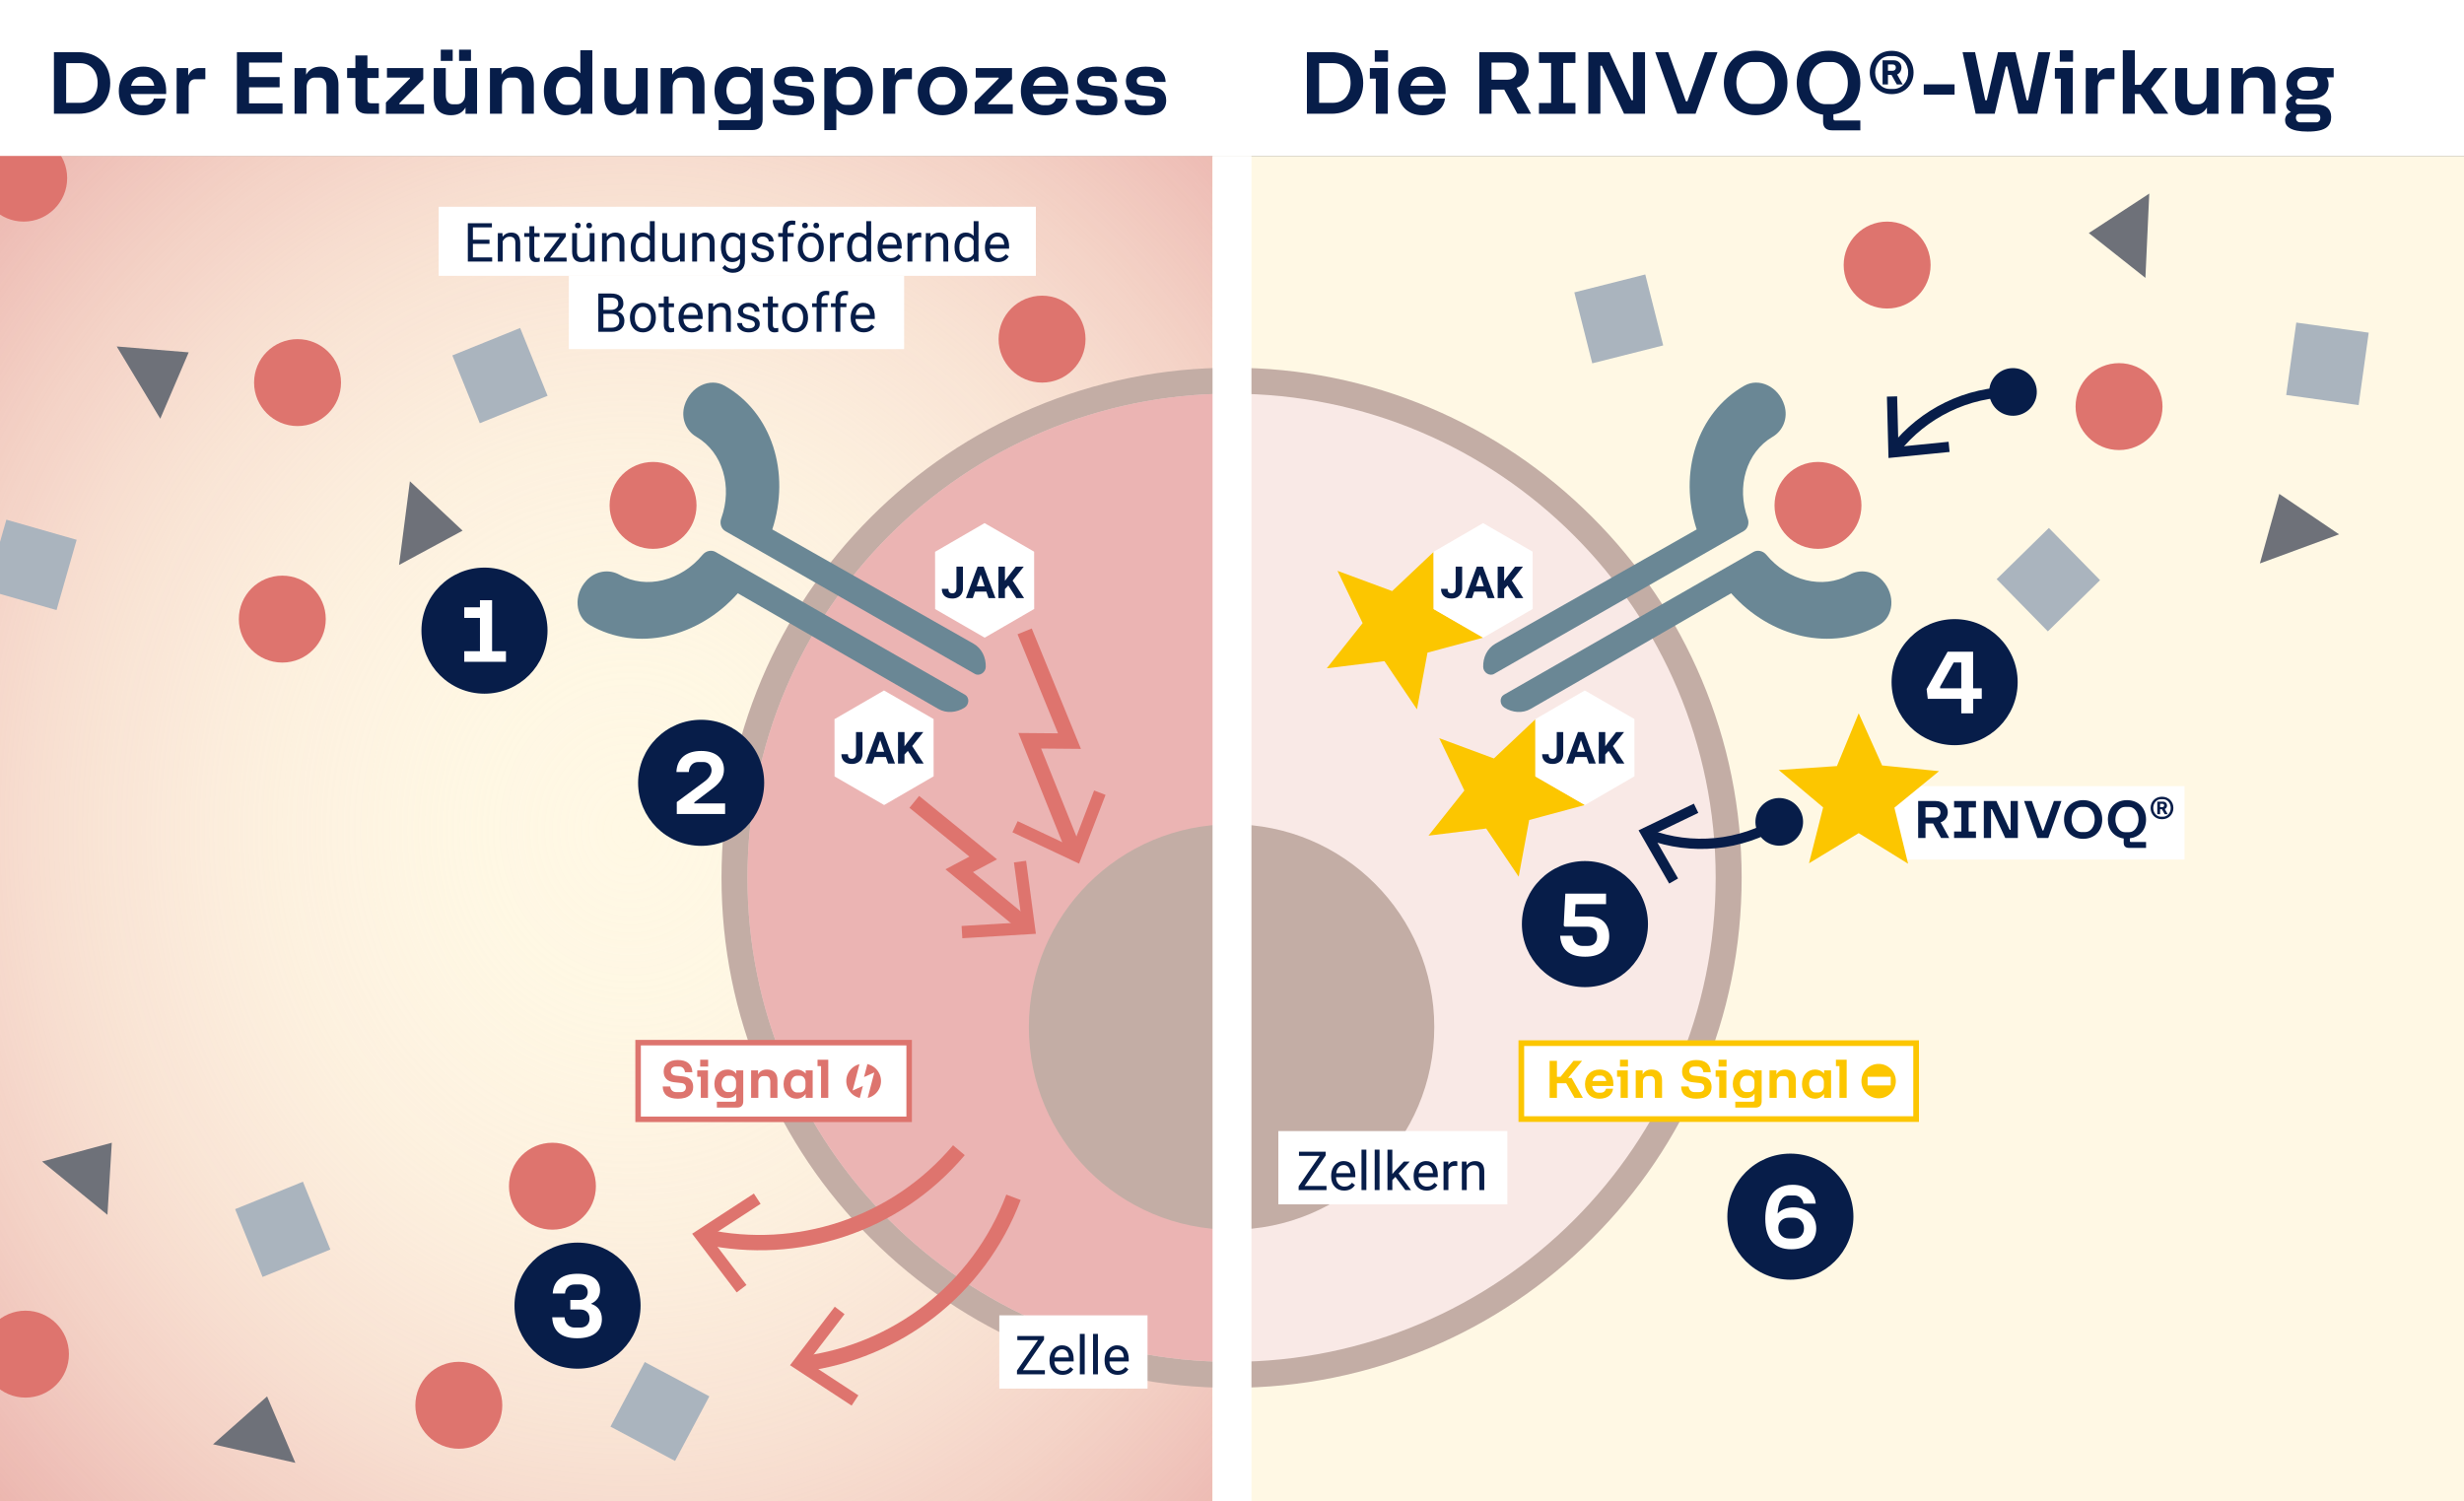 <svg viewBox="0 0 1280 780" xmlns="http://www.w3.org/2000/svg" xmlns:xlink="http://www.w3.org/1999/xlink"><rect x="0" y="0" width="1280" height="780" fill="#333333" stroke="none"/><radialGradient id="a" cx="-2720.14" cy="-621.81" fx="-2720.14" fy="-621.81" gradientTransform="matrix(.54 0 0 .6 1796.17 804.32)" gradientUnits="userSpaceOnUse" r="921.04"><stop offset="0" stop-color="#fff9ea" stop-opacity="0"/><stop offset=".11" stop-color="#fcf1e3" stop-opacity=".07"/><stop offset=".32" stop-color="#f7dcd2" stop-opacity=".24"/><stop offset=".62" stop-color="#edbbb5" stop-opacity=".53"/><stop offset=".98" stop-color="#e08e8f" stop-opacity=".92"/><stop offset="1" stop-color="#e08b8d" stop-opacity=".95"/></radialGradient><clipPath id="b"><path d="m639.78 707.47v-502.95c-138.89 0-251.48 112.59-251.48 251.48s112.59 251.48 251.48 251.48"/></clipPath><radialGradient id="c" cx="639.78" cy="456" fx="639.78" fy="456" r="251.48" xlink:href="#a"/><path d="m0 81h1280v699h-1280z" fill="#fff8e4"/><path d="m0 81h629.9v699h-629.9z" fill="url(#a)" opacity=".8"/><path d="m639.78 714.21c-68.97 0-133.82-26.86-182.59-75.63s-75.63-113.62-75.63-182.59 26.86-133.82 75.63-182.59 113.62-75.63 182.59-75.63 133.82 26.86 182.59 75.63 75.63 113.62 75.63 182.59-26.86 133.82-75.63 182.59-113.62 75.63-182.59 75.63z" fill="#f9e9e6"/><path d="m639.78 204.52c138.89 0 251.48 112.59 251.48 251.48s-112.59 251.48-251.48 251.48-251.48-112.59-251.48-251.48 112.59-251.48 251.48-251.48m0-13.48c-35.76 0-70.46 7.01-103.14 20.83-31.55 13.35-59.89 32.45-84.22 56.78s-43.43 52.66-56.78 84.22c-13.82 32.67-20.83 67.37-20.83 103.14s7.01 70.46 20.83 103.14c13.35 31.55 32.45 59.89 56.78 84.22s52.66 43.43 84.22 56.78c32.67 13.82 67.37 20.83 103.14 20.83s70.46-7.01 103.14-20.83c31.55-13.35 59.89-32.45 84.22-56.78s43.43-52.66 56.78-84.22c13.82-32.67 20.83-67.37 20.83-103.14s-7.01-70.46-20.83-103.14c-13.35-31.55-32.45-59.89-56.78-84.22s-52.66-43.43-84.22-56.78c-32.67-13.82-67.37-20.83-103.14-20.83z" fill="#c3ada5"/><g clip-path="url(#b)"><path d="m639.78 707.47c138.89 0 251.48-112.59 251.48-251.48s-112.59-251.48-251.48-251.48-251.48 112.59-251.48 251.48 112.59 251.48 251.48 251.48" fill="url(#c)" opacity=".6"/></g><circle cx="639.78" cy="533.52" fill="#c3ada5" r="105.3"/><circle cx="339.25" cy="262.56" fill="#de746e" r="22.58"/><circle cx="944.41" cy="262.56" fill="#de746e" r="22.58"/><circle cx="541.33" cy="176.18" fill="#de746e" r="22.58"/><circle cx="1100.8" cy="211.23" fill="#de746e" r="22.58"/><circle cx="980.33" cy="137.7" fill="#de746e" r="22.58"/><circle cx="154.57" cy="198.76" fill="#de746e" r="22.58"/><circle cx="146.65" cy="321.63" fill="#de746e" r="22.58"/><circle cx="12.31" cy="92.54" fill="#de746e" r="22.58"/><circle cx="13.23" cy="703.48" fill="#de746e" r="22.58"/><circle cx="286.98" cy="616.24" fill="#de746e" r="22.58"/><circle cx="238.35" cy="730.05" fill="#de746e" r="22.58"/><path d="m1190.69 169.65h38v38h-38z" fill="#aab4be" transform="matrix(.138 -.99 .99 .138 855.37 1360.57)"/><path d="m821.51 146.59h38v38h-38z" fill="#aab4be" transform="matrix(.97 -.245 .245 .97 -14.95 210.97)"/><path d="m1045.42 282.51h38v38h-38z" fill="#aab4be" transform="matrix(.714 -.7 .7 .714 93.03 830.95)"/><path d="m323.97 713.87h38v38h-38z" fill="#aab4be" transform="matrix(.469 -.883 .883 .469 -465.17 692.4)"/><path d="m240.69 176.27h38v38h-38z" fill="#aab4be" transform="matrix(.927 -.375 .375 .927 -54.24 111.5)"/><path d="m-2.54 274.49h38v38h-38z" fill="#aab4be" transform="matrix(.275 -.961 .961 .275 -270.23 228.57)"/><path d="m127.65 619.82h38v38h-38z" fill="#aab4be" transform="matrix(.927 -.375 .375 .927 -228.62 101.45)"/><path d="m1114.5 144.37-29.41-23.29 31.41-20.51z" fill="#6e7179"/><path d="m1173.96 292.71 10.08-36.14 31.07 21.02z" fill="#6e7179"/><path d="m212.94 250.02 27.37 25.66-33.01 17.82z" fill="#6e7179"/><path d="m60.63 179.99 37.39 3.06-14.76 34.49z" fill="#6e7179"/><path d="m21.85 603.4 36.23-9.74-2.26 37.45z" fill="#6e7179"/><path d="m110.66 750.31 28.09-24.87 14.68 34.52z" fill="#6e7179"/><path d="m629.9 81h20.2v699h-20.2z" fill="#fff"/><path d="m976.28 324.63c7.39-4.27 8.64-15.44 1.64-23.04-4.7-5.11-11.77-6.03-17.15-3.02-13.96 7.82-32 3.13-43.14-10.31-1.78-2.15-4.65-2.73-6.8-1.5l-1.61.93-17.67 10.1-110.3 63.13c-2.33 1.33-2.27 5.12.23 6.69 4.25 2.67 9.45 3.1 13.69.65l104.12-60.05c20.38 23.07 52.35 30.67 77.01 16.42" fill="#6a8795"/><path d="m906.26 200.33c7.43-4.21 17.69.37 20.7 10.26 2.02 6.64-.76 13.2-6.09 16.31-13.81 8.08-18.91 26.01-12.97 42.42.95 2.63 0 5.39-2.16 6.63l-1.62.92-17.66 10.12-110.31 63.11c-2.33 1.33-5.57-.64-5.66-3.59-.15-5.02 2.11-9.72 6.37-12.13l104.52-59.34c-9.57-29.26.08-60.68 24.86-74.71" fill="#6a8795"/><path d="m306.29 324.63c-7.39-4.27-8.64-15.44-1.64-23.04 4.7-5.11 11.77-6.03 17.15-3.02 13.96 7.82 32 3.13 43.14-10.31 1.78-2.15 4.65-2.73 6.8-1.5l1.61.93 17.67 10.1 110.3 63.13c2.33 1.33 2.27 5.12-.23 6.69-4.25 2.67-9.45 3.1-13.69.65l-104.12-60.05c-20.38 23.07-52.35 30.67-77.01 16.42" fill="#6a8795"/><path d="m376.31 200.33c-7.43-4.21-17.69.37-20.7 10.26-2.02 6.64.76 13.2 6.09 16.31 13.81 8.08 18.91 26.01 12.97 42.42-.95 2.63 0 5.39 2.16 6.63l1.62.92 17.66 10.12 110.31 63.11c2.33 1.33 5.57-.64 5.66-3.59.15-5.02-2.11-9.72-6.37-12.13l-104.52-59.34c9.57-29.26-.08-60.68-24.86-74.71" fill="#6a8795"/><path d="m723.2 307.07-28.4-10.52 13.05 27.17-18.62 23.46 29.96-3.7 16.89 25.03 5.47-29.46 28.93-7.79-25.73-14.84v-29.7z" fill="#fcc600"/><path d="m776.05 394.01-28.4-10.52 13.06 27.17-18.63 23.46 29.97-3.7 16.88 25.03 5.47-29.46 28.94-7.79-25.74-14.84.01-29.7z" fill="#fcc600"/><path d="m984.45 233.29c14.66-18.5 37.34-29.89 61.88-29.7" fill="none" stroke="#071d49" stroke-miterlimit="10" stroke-width="5.31"/><path d="m1012.78 234.79-.52-5.29-26.06 2.59-.67-26.19-5.31.15.82 31.88z" fill="#071d49"/><path d="m1044.76 215.96c6.82.52 12.77-4.58 13.29-11.4s-4.58-12.77-11.4-13.29-12.77 4.58-13.29 11.4 4.58 12.77 11.4 13.29z" fill="#071d49"/><path d="m856.53 433.55c22.15 8.15 47.44 6.06 68.29-6.89" fill="none" stroke="#071d49" stroke-miterlimit="10" stroke-width="5.31"/><path d="m867.11 459.01 4.61-2.65-13.07-22.7 23.59-11.37-2.31-4.79-28.73 13.86z" fill="#071d49"/><path d="m931.53 437c5.55-4 6.8-11.74 2.8-17.28-4-5.55-11.74-6.8-17.28-2.8-5.55 4-6.8 11.74-2.8 17.28 4 5.55 11.74 6.8 17.28 2.8z" fill="#071d49"/><path d="m532.78 480.72-34.49-28.39 12.47-6.61-35.81-29.15" fill="none" stroke="#de746e" stroke-miterlimit="10" stroke-width="7.97"/><path d="m533.04 447.18-6.32.84 4.17 31.14-31.37 1.89.39 6.37 38.21-2.31z" fill="#de746e"/><path d="m557.99 442.26-23.06-57.43 20.64.18-23.29-57.01" fill="none" stroke="#de746e" stroke-miterlimit="10" stroke-width="7.97"/><path d="m574.31 412.95-5.95-2.3-11.28 29.34-28.43-13.4-2.71 5.78 34.63 16.3z" fill="#de746e"/><path d="m417.27 708.51c47.95-6.28 90.96-38.11 109.22-86.51" fill="none" stroke="#de746e" stroke-miterlimit="10" stroke-width="7.97"/><path d="m442.4 730.22 3.51-5.33-26.29-17.22 19.1-24.96-5.07-3.87-23.25 30.4z" fill="#de746e"/><path d="m366.27 642.54c47.29 10.12 98.47-5.49 131.86-45" fill="none" stroke="#de746e" stroke-miterlimit="10" stroke-width="7.97"/><path d="m382.7 671.41 5.08-3.86-19.01-25.02 26.35-17.13-3.49-5.35-32.08 20.88z" fill="#de746e"/><path d="m511.46 271.76-25.71 14.91.03 29.75 25.75 14.85 25.71-14.91-.03-29.76z" fill="#fff"/><path d="m459.22 358.7-25.71 14.91.03 29.75 25.75 14.85 25.71-14.91-.03-29.76z" fill="#fff"/><path d="m770.43 271.76-25.72 14.91.04 29.75 25.75 14.85 25.7-14.91-.03-29.76z" fill="#fff"/><path d="m823.28 358.7-25.71 14.91.03 29.75 25.75 14.85 25.71-14.91-.03-29.76z" fill="#fff"/><path d="m331.48 541.66h140.81v39.83h-140.81z" fill="#fff" stroke="#dd746e" stroke-miterlimit="10" stroke-width="2.86"/><path d="m344.26 564.42h3.9c.21 1.68 1.23 2.94 3.06 2.94h2.46c1.68 0 2.64-1.02 2.64-2.4 0-1.26-.84-2.16-2.25-2.31l-4.08-.45c-3.48-.39-5.22-2.46-5.22-5.55 0-3.75 2.79-5.97 7.38-5.97s7.35 2.13 7.53 6.33h-3.87c-.12-1.47-1.05-2.91-2.79-2.91h-2.04c-1.47 0-2.46.87-2.46 2.28s1.05 2.25 2.37 2.4l4.08.45c3.27.36 5.13 2.19 5.13 5.52 0 3.78-2.64 6.03-7.89 6.03s-7.86-2.16-7.95-6.36z" fill="#dd746e"/><path d="m364.06 559.38h-1.86v-3.3h5.58v14.25h-3.72zm-.33-8.85h4.14v3.57h-4.14z" fill="#dd746e"/><path d="m372.4 572.34h9.03c.69 0 .99-.24.99-.93v-3.27c-.84 1.38-2.25 2.34-4.59 2.34-4.02 0-6.72-3.06-6.72-7.38s2.73-7.47 6.75-7.47c2.1 0 3.69.87 4.62 2.22v-1.77h3.63v16.02c0 2.19-1.11 3.3-3.27 3.3h-10.44zm5.58-5.01h1.59c1.56 0 2.79-1.32 2.79-3.15v-2.07c0-1.68-1.08-3.24-2.79-3.24h-1.59c-1.77 0-3.15 1.89-3.15 4.23s1.38 4.23 3.15 4.23z" fill="#dd746e"/><path d="m390.19 556.08h3.6v2.07c.9-1.56 2.28-2.52 4.65-2.52 3.33 0 5.43 1.86 5.43 5.61v9.09h-3.72v-8.37c0-1.86-.9-2.91-2.19-2.91h-1.53c-1.38 0-2.49 1.17-2.49 2.91v8.37h-3.75z" fill="#dd746e"/><path d="m407.05 563.19c0-4.44 2.82-7.56 6.81-7.56 2.1 0 3.75.99 4.68 2.13v-1.68h3.63v14.25h-3.63v-2.01c-1.02 1.35-2.46 2.46-4.77 2.46-4.02 0-6.72-3.15-6.72-7.59zm6.87 4.35h1.65c1.62 0 2.85-1.32 2.85-3.15v-2.28c0-1.68-1.08-3.24-2.85-3.24h-1.65c-1.77 0-3.15 1.89-3.15 4.32s1.38 4.35 3.15 4.35z" fill="#dd746e"/><path d="m426.52 553.86h-1.83v-3.33h5.58v19.8h-3.75z" fill="#dd746e"/><path d="m448.65 570.63c4.98 0 9.02-4.04 9.02-9.02s-4.04-9.02-9.02-9.02-9.02 4.04-9.02 9.02 4.04 9.02 9.02 9.02" fill="#dd746e"/><path d="m448.71 552.13-2.83 10.91 5.34-2.38-2.83 10.91" fill="none" stroke="#fff" stroke-miterlimit="10" stroke-width="3.98"/><path d="m790.3 541.92h205.09v39.44h-205.09z" fill="#fff" stroke="#fcc600" stroke-miterlimit="10" stroke-width="2.94"/><path d="m804.99 551.13h3.81v8.28h1.86l6.72-8.28h4.47l-7.23 8.85h1.8l5.85 10.35h-4.32l-4.35-7.59h-4.8v7.59h-3.81z" fill="#fcc600"/><path d="m823.38 563.22c0-4.62 3.12-7.59 7.62-7.59 4.17 0 7.14 2.55 7.14 7.59v.96h-11.07c.3 1.98 1.5 3.48 3.33 3.48h1.2c1.47 0 2.43-.93 2.7-2.07h3.63c-.27 2.97-2.79 5.19-6.99 5.19-4.8 0-7.56-3.21-7.56-7.56zm11.04-1.62c-.21-1.77-1.44-2.85-2.76-2.85h-1.44c-1.44 0-2.58 1.14-3 2.85z" fill="#fcc600"/><path d="m841.89 559.38h-1.86v-3.3h5.58v14.25h-3.72zm-.33-8.85h4.14v3.57h-4.14z" fill="#fcc600"/><path d="m849.72 556.08h3.6v2.07c.9-1.56 2.28-2.52 4.65-2.52 3.33 0 5.43 1.86 5.43 5.61v9.09h-3.72v-8.37c0-1.86-.9-2.91-2.19-2.91h-1.53c-1.38 0-2.49 1.17-2.49 2.91v8.37h-3.75z" fill="#fcc600"/><path d="m873.3 564.42h3.9c.21 1.68 1.23 2.94 3.06 2.94h2.46c1.68 0 2.64-1.02 2.64-2.4 0-1.26-.84-2.16-2.25-2.31l-4.08-.45c-3.48-.39-5.22-2.46-5.22-5.55 0-3.75 2.79-5.97 7.38-5.97s7.35 2.13 7.53 6.33h-3.87c-.12-1.47-1.05-2.91-2.79-2.91h-2.04c-1.47 0-2.46.87-2.46 2.28s1.05 2.25 2.37 2.4l4.08.45c3.27.36 5.13 2.19 5.13 5.52 0 3.78-2.64 6.03-7.89 6.03s-7.86-2.16-7.95-6.36z" fill="#fcc600"/><path d="m893.1 559.38h-1.86v-3.3h5.58v14.25h-3.72zm-.33-8.85h4.14v3.57h-4.14z" fill="#fcc600"/><path d="m901.44 572.34h9.03c.69 0 .99-.24.99-.93v-3.27c-.84 1.38-2.25 2.34-4.59 2.34-4.02 0-6.72-3.06-6.72-7.38s2.73-7.47 6.75-7.47c2.1 0 3.69.87 4.62 2.22v-1.77h3.63v16.02c0 2.19-1.11 3.3-3.27 3.3h-10.44zm5.58-5.01h1.59c1.56 0 2.79-1.32 2.79-3.15v-2.07c0-1.68-1.08-3.24-2.79-3.24h-1.59c-1.77 0-3.15 1.89-3.15 4.23s1.38 4.23 3.15 4.23z" fill="#fcc600"/><path d="m919.23 556.08h3.6v2.07c.9-1.56 2.28-2.52 4.65-2.52 3.33 0 5.43 1.86 5.43 5.61v9.09h-3.72v-8.37c0-1.86-.9-2.91-2.19-2.91h-1.53c-1.38 0-2.49 1.17-2.49 2.91v8.37h-3.75z" fill="#fcc600"/><path d="m936.09 563.19c0-4.44 2.82-7.56 6.81-7.56 2.1 0 3.75.99 4.68 2.13v-1.68h3.63v14.25h-3.63v-2.01c-1.02 1.35-2.46 2.46-4.77 2.46-4.02 0-6.72-3.15-6.72-7.59zm6.87 4.35h1.65c1.62 0 2.85-1.32 2.85-3.15v-2.28c0-1.68-1.08-3.24-2.85-3.24h-1.65c-1.77 0-3.15 1.89-3.15 4.32s1.38 4.35 3.15 4.35z" fill="#fcc600"/><path d="m955.56 553.86h-1.83v-3.33h5.58v19.8h-3.75z" fill="#fcc600"/><path d="m975.92 570.58c4.94 0 8.94-4 8.94-8.94s-4-8.94-8.94-8.94-8.94 4-8.94 8.94 4 8.94 8.94 8.94" fill="#fcc600"/><path d="m970.19 561.64h12" fill="none" stroke="#fff" stroke-miterlimit="10" stroke-width="4.49"/><path d="m808.7 380.3h3.37v11.32c0 1.04-.23 1.96-.69 2.76s-1.11 1.41-1.95 1.85-1.79.65-2.84.65c-1.73 0-3.08-.44-4.04-1.32s-1.45-2.12-1.45-3.73h3.39c0 .8.17 1.39.51 1.77s.87.57 1.59.57c.64 0 1.16-.22 1.54-.66s.57-1.07.57-1.89z" fill="#071d49"/><path d="m824.24 393.28h-5.91l-1.12 3.37h-3.58l6.09-16.35h3.12l6.12 16.35h-3.58l-1.13-3.37zm-5-2.73h4.09l-2.06-6.12z" fill="#071d49"/><path d="m835.65 390.09-1.75 1.89v4.67h-3.37v-16.35h3.37v7.41l1.48-2.03 4.17-5.38h4.14l-5.81 7.27 5.97 9.09h-4.01l-4.2-6.56z" fill="#071d49"/><path d="m756.19 294.36h3.37v11.32c0 1.04-.23 1.96-.69 2.76s-1.11 1.41-1.95 1.85-1.79.65-2.84.65c-1.73 0-3.08-.44-4.04-1.32s-1.45-2.12-1.45-3.73h3.39c0 .8.17 1.39.51 1.77s.87.57 1.59.57c.64 0 1.16-.22 1.54-.66s.57-1.07.57-1.89z" fill="#071d49"/><path d="m771.72 307.34h-5.91l-1.12 3.37h-3.58l6.09-16.35h3.12l6.12 16.35h-3.58l-1.13-3.37zm-5-2.73h4.09l-2.06-6.12z" fill="#071d49"/><path d="m783.13 304.15-1.75 1.89v4.67h-3.37v-16.35h3.37v7.41l1.48-2.03 4.17-5.38h4.14l-5.81 7.27 5.97 9.09h-4.01l-4.2-6.56z" fill="#071d49"/><path d="m444.68 380.3h3.37v11.32c0 1.04-.23 1.96-.69 2.76s-1.11 1.41-1.95 1.85-1.79.65-2.84.65c-1.73 0-3.08-.44-4.04-1.32s-1.45-2.12-1.45-3.73h3.39c0 .8.17 1.39.51 1.77s.87.57 1.59.57c.64 0 1.16-.22 1.54-.66s.57-1.07.57-1.89z" fill="#071d49"/><path d="m460.21 393.28h-5.91l-1.12 3.37h-3.58l6.09-16.35h3.12l6.12 16.35h-3.58l-1.13-3.37zm-5-2.73h4.09l-2.06-6.12z" fill="#071d49"/><path d="m471.62 390.09-1.75 1.89v4.67h-3.37v-16.35h3.37v7.41l1.48-2.03 4.17-5.38h4.14l-5.81 7.27 5.97 9.09h-4.01l-4.2-6.56z" fill="#071d49"/><path d="m496.86 294.36h3.37v11.32c0 1.04-.23 1.96-.69 2.76s-1.11 1.41-1.95 1.85-1.79.65-2.84.65c-1.73 0-3.08-.44-4.04-1.32s-1.45-2.12-1.45-3.73h3.39c0 .8.17 1.39.51 1.77s.87.57 1.59.57c.64 0 1.16-.22 1.54-.66s.57-1.07.57-1.89z" fill="#071d49"/><path d="m512.39 307.34h-5.91l-1.12 3.37h-3.58l6.09-16.35h3.12l6.12 16.35h-3.58l-1.13-3.37zm-4.99-2.73h4.09l-2.06-6.12z" fill="#071d49"/><path d="m523.8 304.15-1.75 1.89v4.67h-3.37v-16.35h3.37v7.41l1.48-2.03 4.17-5.38h4.14l-5.81 7.27 5.97 9.09h-4.01l-4.2-6.56z" fill="#071d49"/><path d="m227.88 107.42h310.23v35.88h-310.23z" fill="#fff"/><path d="m254.29 126.68h-8.63v7.05h10.02v2.15h-12.65v-19.91h12.51v2.15h-9.88v6.41h8.63z" fill="#071d49"/><path d="m261.01 121.09.08 1.86c1.13-1.42 2.61-2.13 4.43-2.13 3.13 0 4.7 1.76 4.73 5.29v9.78h-2.53v-9.79c0-1.07-.25-1.85-.73-2.37s-1.22-.77-2.24-.77c-.82 0-1.54.22-2.16.66s-1.1 1.01-1.45 1.72v10.54h-2.53v-14.79h2.39z" fill="#071d49"/><path d="m277.55 117.51v3.58h2.76v1.96h-2.76v9.19c0 .59.12 1.04.37 1.33.25.3.67.44 1.26.44.29 0 .69-.05 1.2-.16v2.04c-.67.18-1.31.27-1.94.27-1.13 0-1.98-.34-2.56-1.03s-.86-1.65-.86-2.91v-9.17h-2.69v-1.96h2.69v-3.58z" fill="#071d49"/><path d="m285.7 133.82h8.65v2.06h-11.74v-1.86l8.16-10.84h-8.04v-2.09h11.21v1.79z" fill="#071d49"/><path d="m306.39 134.42c-.98 1.16-2.43 1.74-4.33 1.74-1.58 0-2.78-.46-3.6-1.37-.83-.92-1.24-2.27-1.25-4.07v-9.62h2.53v9.56c0 2.24.91 3.36 2.73 3.36 1.93 0 3.22-.72 3.86-2.16v-10.76h2.53v14.79h-2.41l-.05-1.46zm-7.7-17.29c0-.41.12-.76.38-1.04.25-.28.62-.42 1.11-.42s.87.14 1.12.42.38.62.38 1.04-.13.76-.38 1.03c-.26.27-.63.41-1.12.41s-.86-.14-1.11-.41-.38-.62-.38-1.03zm5.88.03c0-.41.12-.76.38-1.04.25-.28.62-.43 1.11-.43s.87.14 1.12.43c.25.28.38.63.38 1.04s-.13.76-.38 1.03c-.26.27-.63.41-1.12.41s-.86-.14-1.11-.41-.38-.62-.38-1.03z" fill="#071d49"/><path d="m315.14 121.09.08 1.86c1.13-1.42 2.61-2.13 4.43-2.13 3.13 0 4.7 1.76 4.73 5.29v9.78h-2.53v-9.79c0-1.07-.25-1.85-.73-2.37s-1.22-.77-2.24-.77c-.82 0-1.54.22-2.16.66s-1.1 1.01-1.45 1.72v10.54h-2.53v-14.79h2.39z" fill="#071d49"/><path d="m327.64 128.36c0-2.27.54-4.09 1.61-5.48 1.08-1.38 2.48-2.07 4.22-2.07s3.1.59 4.12 1.78v-7.71h2.53v21h-2.32l-.12-1.59c-1.01 1.24-2.42 1.86-4.22 1.86s-3.11-.7-4.19-2.11-1.62-3.24-1.62-5.5v-.19zm2.53.29c0 1.68.35 2.99 1.04 3.94s1.65 1.42 2.87 1.42c1.6 0 2.78-.72 3.51-2.16v-6.79c-.76-1.39-1.92-2.09-3.49-2.09-1.24 0-2.21.48-2.9 1.44s-1.04 2.37-1.04 4.25z" fill="#071d49"/><path d="m353.23 134.42c-.98 1.16-2.43 1.74-4.33 1.74-1.58 0-2.78-.46-3.6-1.37-.83-.92-1.24-2.27-1.25-4.07v-9.62h2.53v9.56c0 2.24.91 3.36 2.73 3.36 1.93 0 3.22-.72 3.86-2.16v-10.76h2.53v14.79h-2.41l-.05-1.46z" fill="#071d49"/><path d="m361.98 121.09.08 1.86c1.13-1.42 2.61-2.13 4.43-2.13 3.13 0 4.7 1.76 4.73 5.29v9.78h-2.53v-9.79c0-1.07-.25-1.85-.73-2.37s-1.22-.77-2.24-.77c-.82 0-1.54.22-2.16.66s-1.1 1.01-1.45 1.72v10.54h-2.53v-14.79h2.39z" fill="#071d49"/><path d="m374.49 128.36c0-2.31.53-4.14 1.6-5.5s2.48-2.04 4.24-2.04 3.21.64 4.22 1.91l.12-1.64h2.31v14.44c0 1.91-.57 3.42-1.7 4.53s-2.66 1.65-4.57 1.65c-1.07 0-2.11-.23-3.13-.68-1.02-.46-1.8-1.08-2.34-1.87l1.31-1.52c1.08 1.34 2.41 2.01 3.98 2.01 1.23 0 2.19-.35 2.88-1.04s1.03-1.67 1.03-2.93v-1.27c-1.01 1.17-2.39 1.75-4.14 1.75s-3.13-.7-4.2-2.09-1.61-3.29-1.61-5.7zm2.55.29c0 1.67.34 2.98 1.03 3.93s1.64 1.43 2.87 1.43c1.59 0 2.77-.72 3.51-2.17v-6.75c-.77-1.41-1.94-2.12-3.49-2.12-1.23 0-2.19.48-2.88 1.44s-1.04 2.37-1.04 4.25z" fill="#071d49"/><path d="m399.47 131.96c0-.68-.26-1.21-.77-1.59-.52-.38-1.41-.7-2.69-.98-1.28-.27-2.3-.6-3.05-.98s-1.31-.84-1.67-1.37-.54-1.16-.54-1.89c0-1.21.51-2.24 1.54-3.08s2.34-1.26 3.93-1.26c1.68 0 3.04.43 4.08 1.3s1.57 1.97 1.57 3.32h-2.54c0-.69-.29-1.29-.88-1.79s-1.33-.75-2.22-.75-1.64.2-2.16.6-.78.92-.78 1.57c0 .61.24 1.07.72 1.38s1.36.61 2.62.89 2.29.62 3.07 1.01 1.36.86 1.74 1.42c.38.55.57 1.22.57 2.02 0 1.32-.53 2.38-1.59 3.18s-2.43 1.2-4.12 1.2c-1.19 0-2.23-.21-3.14-.63s-1.62-1-2.14-1.76c-.52-.75-.77-1.57-.77-2.44h2.53c.05.85.38 1.52 1.02 2.02.63.5 1.47.75 2.51.75.96 0 1.72-.19 2.3-.58s.87-.9.87-1.55z" fill="#071d49"/><path d="m406.6 135.88v-12.84h-2.34v-1.96h2.34v-1.52c0-1.59.42-2.81 1.27-3.68s2.05-1.3 3.6-1.3c.58 0 1.16.08 1.74.23l-.14 2.04c-.43-.08-.88-.12-1.37-.12-.82 0-1.45.24-1.9.72s-.67 1.17-.67 2.06v1.56h3.16v1.96h-3.16v12.84h-2.53z" fill="#071d49"/><path d="m414.46 128.35c0-1.45.28-2.75.85-3.91s1.36-2.05 2.38-2.68 2.18-.94 3.48-.94c2.01 0 3.64.7 4.89 2.09s1.87 3.25 1.87 5.56v.18c0 1.44-.28 2.73-.83 3.88-.55 1.14-1.34 2.04-2.37 2.67s-2.2.96-3.53.96c-2.01 0-3.63-.7-4.87-2.09s-1.87-3.24-1.87-5.54zm2.22-11.22c0-.41.12-.76.38-1.04.25-.28.62-.42 1.11-.42s.87.14 1.12.42.38.62.38 1.04-.13.76-.38 1.03c-.26.27-.63.41-1.12.41s-.86-.14-1.11-.41-.38-.62-.38-1.03zm.32 11.52c0 1.64.38 2.96 1.14 3.95s1.78 1.49 3.06 1.49 2.31-.5 3.06-1.51c.76-1.01 1.13-2.42 1.13-4.23 0-1.62-.39-2.94-1.16-3.94-.77-1.01-1.79-1.51-3.07-1.51s-2.26.5-3.02 1.49-1.15 2.42-1.15 4.27zm5.55-11.49c0-.41.12-.76.38-1.04.25-.28.62-.43 1.11-.43s.87.14 1.12.43c.25.28.38.63.38 1.04s-.13.76-.38 1.03c-.26.27-.63.41-1.12.41s-.86-.14-1.11-.41-.38-.62-.38-1.03z" fill="#071d49"/><path d="m438.31 123.36c-.38-.06-.8-.1-1.24-.1-1.66 0-2.78.71-3.38 2.12v10.5h-2.53v-14.79h2.46l.04 1.71c.83-1.32 2-1.98 3.53-1.98.49 0 .87.06 1.12.19z" fill="#071d49"/><path d="m440.07 128.36c0-2.27.54-4.09 1.61-5.48 1.08-1.38 2.48-2.07 4.22-2.07s3.1.59 4.12 1.78v-7.71h2.53v21h-2.32l-.12-1.59c-1.01 1.24-2.42 1.86-4.22 1.86s-3.11-.7-4.19-2.11-1.62-3.24-1.62-5.5v-.19zm2.53.29c0 1.68.35 2.99 1.04 3.94s1.65 1.42 2.87 1.42c1.6 0 2.78-.72 3.51-2.16v-6.79c-.76-1.39-1.92-2.09-3.49-2.09-1.24 0-2.21.48-2.9 1.44s-1.04 2.37-1.04 4.25z" fill="#071d49"/><path d="m462.67 136.15c-2.01 0-3.64-.66-4.89-1.98s-1.89-3.08-1.89-5.28v-.46c0-1.47.28-2.78.84-3.93s1.34-2.06 2.35-2.71 2.1-.98 3.27-.98c1.92 0 3.42.63 4.48 1.9s1.6 3.08 1.6 5.44v1.05h-10.02c.04 1.46.46 2.64 1.28 3.53.82.9 1.85 1.35 3.11 1.35.89 0 1.65-.18 2.27-.55.62-.36 1.16-.85 1.63-1.45l1.54 1.2c-1.24 1.91-3.1 2.86-5.58 2.86zm-.31-13.26c-1.02 0-1.88.37-2.57 1.11s-1.12 1.78-1.29 3.12h7.41v-.19c-.07-1.29-.42-2.28-1.04-2.99s-1.46-1.06-2.52-1.06z" fill="#071d49"/><path d="m478.57 123.36c-.38-.06-.8-.1-1.24-.1-1.66 0-2.78.71-3.38 2.12v10.5h-2.53v-14.79h2.46l.04 1.71c.83-1.32 2-1.98 3.53-1.98.49 0 .87.06 1.12.19z" fill="#071d49"/><path d="m483.35 121.09.08 1.86c1.13-1.42 2.61-2.13 4.43-2.13 3.13 0 4.7 1.76 4.73 5.29v9.78h-2.53v-9.79c0-1.07-.25-1.85-.73-2.37s-1.22-.77-2.24-.77c-.82 0-1.54.22-2.16.66s-1.1 1.01-1.45 1.72v10.54h-2.53v-14.79h2.39z" fill="#071d49"/><path d="m495.84 128.36c0-2.27.54-4.09 1.61-5.48 1.08-1.38 2.48-2.07 4.22-2.07s3.1.59 4.12 1.78v-7.71h2.53v21h-2.32l-.12-1.59c-1.01 1.24-2.42 1.86-4.22 1.86s-3.11-.7-4.19-2.11-1.62-3.24-1.62-5.5v-.19zm2.53.29c0 1.68.35 2.99 1.04 3.94s1.65 1.42 2.87 1.42c1.6 0 2.78-.72 3.51-2.16v-6.79c-.76-1.39-1.92-2.09-3.49-2.09-1.24 0-2.21.48-2.9 1.44s-1.04 2.37-1.04 4.25z" fill="#071d49"/><path d="m518.44 136.15c-2.01 0-3.64-.66-4.89-1.98s-1.89-3.08-1.89-5.28v-.46c0-1.47.28-2.78.84-3.93s1.34-2.06 2.35-2.71 2.1-.98 3.27-.98c1.92 0 3.42.63 4.48 1.9s1.6 3.08 1.6 5.44v1.05h-10.02c.04 1.46.46 2.64 1.28 3.53.82.9 1.85 1.35 3.11 1.35.89 0 1.65-.18 2.27-.55.62-.36 1.16-.85 1.63-1.45l1.54 1.2c-1.24 1.91-3.1 2.86-5.58 2.86zm-.31-13.26c-1.02 0-1.88.37-2.57 1.11s-1.12 1.78-1.29 3.12h7.41v-.19c-.07-1.29-.42-2.28-1.04-2.99s-1.46-1.06-2.52-1.06z" fill="#071d49"/><path d="m295.5 143.29h174.18v38.08h-174.18z" fill="#fff"/><path d="m310.82 172.39v-19.91h6.51c2.16 0 3.78.45 4.87 1.34s1.63 2.21 1.63 3.96c0 .93-.26 1.75-.79 2.47s-1.25 1.27-2.16 1.66c1.08.3 1.93.87 2.55 1.72.62.84.94 1.85.94 3.01 0 1.79-.58 3.19-1.74 4.21s-2.79 1.53-4.91 1.53h-6.9zm2.63-11.42h3.96c1.15 0 2.07-.29 2.75-.86.69-.58 1.03-1.36 1.03-2.34 0-1.1-.32-1.89-.96-2.39s-1.61-.75-2.91-.75h-3.88v6.34zm0 2.11v7.16h4.33c1.22 0 2.19-.32 2.89-.95.71-.63 1.06-1.51 1.06-2.62 0-2.4-1.3-3.6-3.91-3.6h-4.38z" fill="#071d49"/><path d="m327.24 164.86c0-1.45.28-2.75.85-3.91s1.36-2.05 2.38-2.68 2.18-.94 3.48-.94c2.01 0 3.64.7 4.89 2.09s1.87 3.25 1.87 5.56v.18c0 1.44-.28 2.73-.83 3.88-.55 1.14-1.34 2.04-2.37 2.67s-2.2.96-3.53.96c-2.01 0-3.63-.7-4.87-2.09s-1.87-3.24-1.87-5.54zm2.55.3c0 1.64.38 2.96 1.14 3.95s1.78 1.49 3.06 1.49 2.31-.5 3.06-1.51c.76-1.01 1.13-2.42 1.13-4.23 0-1.62-.39-2.94-1.16-3.94-.77-1.01-1.79-1.51-3.07-1.51s-2.26.5-3.02 1.49-1.15 2.42-1.15 4.27z" fill="#071d49"/><path d="m347.37 154.02v3.58h2.76v1.96h-2.76v9.19c0 .59.12 1.04.37 1.33.25.3.67.44 1.26.44.29 0 .69-.05 1.2-.16v2.04c-.67.18-1.31.27-1.94.27-1.13 0-1.98-.34-2.56-1.03s-.86-1.65-.86-2.91v-9.17h-2.69v-1.96h2.69v-3.58z" fill="#071d49"/><path d="m359.28 172.66c-2.01 0-3.64-.66-4.89-1.98s-1.89-3.08-1.89-5.28v-.46c0-1.47.28-2.78.84-3.93s1.34-2.06 2.35-2.71 2.1-.98 3.27-.98c1.92 0 3.42.63 4.48 1.9s1.6 3.08 1.6 5.44v1.05h-10.02c.04 1.46.46 2.64 1.28 3.53.82.9 1.85 1.35 3.11 1.35.89 0 1.65-.18 2.27-.55.62-.36 1.16-.85 1.63-1.45l1.54 1.2c-1.24 1.91-3.1 2.86-5.58 2.86zm-.31-13.26c-1.02 0-1.88.37-2.57 1.11s-1.12 1.78-1.29 3.12h7.41v-.19c-.07-1.29-.42-2.28-1.04-2.99s-1.46-1.06-2.52-1.06z" fill="#071d49"/><path d="m370.42 157.6.08 1.86c1.13-1.42 2.61-2.13 4.43-2.13 3.13 0 4.7 1.76 4.73 5.29v9.78h-2.53v-9.79c0-1.07-.25-1.85-.73-2.37s-1.22-.77-2.24-.77c-.82 0-1.54.22-2.16.66s-1.1 1.01-1.45 1.72v10.54h-2.53v-14.79h2.39z" fill="#071d49"/><path d="m392.15 168.47c0-.68-.26-1.21-.77-1.59-.52-.38-1.41-.7-2.69-.98-1.28-.27-2.3-.6-3.05-.98s-1.31-.84-1.67-1.37-.54-1.16-.54-1.89c0-1.21.51-2.24 1.54-3.08s2.34-1.26 3.93-1.26c1.68 0 3.04.43 4.08 1.3s1.57 1.97 1.57 3.32h-2.54c0-.69-.29-1.29-.88-1.79s-1.33-.75-2.22-.75-1.64.2-2.16.6-.78.92-.78 1.57c0 .61.24 1.07.72 1.38s1.36.61 2.62.89 2.29.62 3.07 1.01 1.36.86 1.74 1.42c.38.55.57 1.22.57 2.02 0 1.32-.53 2.38-1.59 3.18s-2.43 1.2-4.12 1.2c-1.19 0-2.23-.21-3.14-.63s-1.62-1-2.14-1.76c-.52-.75-.77-1.57-.77-2.44h2.53c.05.85.38 1.52 1.02 2.02.63.5 1.47.75 2.51.75.96 0 1.72-.19 2.3-.58s.87-.9.87-1.55z" fill="#071d49"/><path d="m401.46 154.02v3.58h2.76v1.96h-2.76v9.19c0 .59.12 1.04.37 1.33.25.3.67.44 1.26.44.29 0 .69-.05 1.2-.16v2.04c-.67.18-1.31.27-1.94.27-1.13 0-1.98-.34-2.56-1.03s-.86-1.65-.86-2.91v-9.17h-2.69v-1.96h2.69v-3.58z" fill="#071d49"/><path d="m406.29 164.86c0-1.45.28-2.75.85-3.91s1.36-2.05 2.38-2.68 2.18-.94 3.48-.94c2.01 0 3.64.7 4.89 2.09s1.87 3.25 1.87 5.56v.18c0 1.44-.28 2.73-.83 3.88-.55 1.14-1.34 2.04-2.37 2.67s-2.2.96-3.53.96c-2.01 0-3.63-.7-4.87-2.09s-1.87-3.24-1.87-5.54zm2.54.3c0 1.64.38 2.96 1.14 3.95s1.78 1.49 3.06 1.49 2.31-.5 3.06-1.51c.76-1.01 1.13-2.42 1.13-4.23 0-1.62-.39-2.94-1.16-3.94-.77-1.01-1.79-1.51-3.07-1.51s-2.26.5-3.02 1.49-1.15 2.42-1.15 4.27z" fill="#071d49"/><path d="m424.23 172.39v-12.84h-2.34v-1.96h2.34v-1.52c0-1.59.42-2.81 1.27-3.68s2.05-1.3 3.6-1.3c.58 0 1.16.08 1.74.23l-.14 2.04c-.43-.08-.88-.12-1.37-.12-.82 0-1.45.24-1.9.72s-.67 1.17-.67 2.06v1.56h3.16v1.96h-3.16v12.84h-2.53z" fill="#071d49"/><path d="m434.01 172.39v-12.84h-2.34v-1.96h2.34v-1.52c0-1.59.42-2.81 1.27-3.68s2.05-1.3 3.6-1.3c.58 0 1.16.08 1.74.23l-.14 2.04c-.43-.08-.88-.12-1.37-.12-.82 0-1.45.24-1.9.72s-.67 1.17-.67 2.06v1.56h3.16v1.96h-3.16v12.84h-2.53z" fill="#071d49"/><path d="m448.68 172.66c-2.01 0-3.64-.66-4.89-1.98s-1.89-3.08-1.89-5.28v-.46c0-1.47.28-2.78.84-3.93s1.34-2.06 2.35-2.71 2.1-.98 3.27-.98c1.92 0 3.42.63 4.48 1.9s1.6 3.08 1.6 5.44v1.05h-10.02c.04 1.46.46 2.64 1.28 3.53.82.9 1.85 1.35 3.11 1.35.89 0 1.65-.18 2.27-.55.62-.36 1.16-.85 1.63-1.45l1.54 1.2c-1.24 1.91-3.1 2.86-5.58 2.86zm-.32-13.26c-1.02 0-1.88.37-2.57 1.11s-1.12 1.78-1.29 3.12h7.41v-.19c-.07-1.29-.42-2.28-1.04-2.99s-1.46-1.06-2.52-1.06z" fill="#071d49"/><path d="m1134.81 446.54h-145.86l-6.31-7.47.47-30.68h151.7z" fill="#fff"/><path d="m996.45 416.13h9.03c4.23 0 6.36 2.76 6.36 5.82 0 2.4-1.32 4.44-3.72 5.28l4.47 8.1h-4.26l-4.11-7.53h-3.96v7.53h-3.81zm8.76 8.58c1.77 0 2.82-1.17 2.82-2.67s-1.05-2.67-2.82-2.67h-4.95v5.34z" fill="#071d49"/><path d="m1015.11 431.97h3.78v-12.48h-3.78v-3.36h11.37v3.36h-3.81v12.48h3.81v3.36h-11.37z" fill="#071d49"/><path d="m1030.56 416.13h6.54l6.9 14.97h.48v-14.97h3.75v19.2h-6.54l-6.93-14.97h-.45v14.97h-3.75z" fill="#071d49"/><path d="m1051.47 416.13h4.05l5.52 15.33h.45l5.46-15.33h3.93l-6.84 19.2h-5.7z" fill="#071d49"/><path d="m1072.23 425.73c0-6 4.02-10.05 9.93-10.05s9.9 4.05 9.9 10.05-4.05 10.05-9.9 10.05-9.93-4.05-9.93-10.05zm8.91 6.54h2.07c2.82 0 4.95-2.88 4.95-6.54s-2.13-6.54-4.95-6.54h-2.07c-2.85 0-5.01 2.94-5.01 6.54s2.16 6.54 5.01 6.54z" fill="#071d49"/><path d="m1103.22 437.73v-2.13c-4.95-.69-8.22-4.47-8.22-9.87 0-6 4.02-10.05 9.93-10.05s9.9 4.05 9.9 10.05c0 5.49-3.36 9.15-8.4 9.78v1.32c0 .39.21.6.6.6h7.8v3.06h-8.79c-1.92 0-2.82-.9-2.82-2.76zm.69-5.4h2.07c2.82 0 4.95-2.94 4.95-6.6s-2.13-6.54-4.95-6.54h-2.07c-2.85 0-5.01 2.94-5.01 6.54s2.16 6.6 5.01 6.6z" fill="#071d49"/><path d="m1117.2 419.75c0-3.24 2.36-5.84 5.88-5.84h.07c3.51 0 5.88 2.61 5.88 5.84s-2.36 5.84-5.88 5.84h-.07c-3.52 0-5.88-2.61-5.88-5.84zm5.37 4.54h1.08c2.27 0 4-2.03 4-4.55s-1.73-4.55-4-4.55h-1.08c-2.27 0-4 2.03-4 4.55s1.73 4.55 4 4.55zm-1.89-7.83h3.06c1.19 0 1.99.89 1.99 1.98 0 .84-.47 1.59-1.17 1.85l1.52 2.68h-1.57l-1.45-2.57h-.93v2.57h-1.45v-6.5zm2.73 2.82c.45 0 .82-.3.82-.84s-.37-.84-.82-.84h-1.28v1.68z" fill="#071d49"/><path d="m664.08 587.6h118.96v38.06h-118.96z" fill="#fff"/><path d="m677.71 616.1h11.39v2.15h-14.49v-1.97l10.91-15.79h-10.73v-2.15h13.88v1.92l-10.95 15.84z" fill="#071d49"/><path d="m698.3 618.52c-2.01 0-3.64-.66-4.89-1.98s-1.89-3.08-1.89-5.28v-.46c0-1.47.28-2.78.84-3.93s1.34-2.06 2.35-2.71 2.1-.98 3.27-.98c1.92 0 3.42.63 4.48 1.9s1.6 3.08 1.6 5.44v1.05h-10.02c.04 1.46.46 2.64 1.28 3.53.82.9 1.85 1.35 3.11 1.35.89 0 1.65-.18 2.27-.55.62-.36 1.16-.85 1.63-1.45l1.54 1.2c-1.24 1.91-3.1 2.86-5.58 2.86zm-.31-13.26c-1.02 0-1.88.37-2.57 1.11s-1.12 1.78-1.29 3.12h7.41v-.19c-.07-1.29-.42-2.28-1.04-2.99s-1.46-1.06-2.52-1.06z" fill="#071d49"/><path d="m709.8 618.25h-2.53v-21h2.53z" fill="#071d49"/><path d="m716.65 618.25h-2.53v-21h2.53z" fill="#071d49"/><path d="m724.88 611.4-1.59 1.65v5.2h-2.53v-21h2.53v12.7l1.35-1.63 4.61-4.87h3.08l-5.76 6.18 6.43 8.61h-2.97l-5.15-6.85z" fill="#071d49"/><path d="m741.14 618.52c-2.01 0-3.64-.66-4.89-1.98s-1.89-3.08-1.89-5.28v-.46c0-1.47.28-2.78.84-3.93s1.34-2.06 2.35-2.71 2.1-.98 3.27-.98c1.92 0 3.42.63 4.48 1.9s1.6 3.08 1.6 5.44v1.05h-10.02c.04 1.46.46 2.64 1.28 3.53.82.9 1.85 1.35 3.11 1.35.89 0 1.65-.18 2.27-.55.62-.36 1.16-.85 1.63-1.45l1.54 1.2c-1.24 1.91-3.1 2.86-5.58 2.86zm-.31-13.26c-1.02 0-1.88.37-2.57 1.11s-1.12 1.78-1.29 3.12h7.41v-.19c-.07-1.29-.42-2.28-1.04-2.99s-1.46-1.06-2.52-1.06z" fill="#071d49"/><path d="m757.04 605.73c-.38-.06-.8-.1-1.24-.1-1.66 0-2.78.71-3.38 2.12v10.5h-2.53v-14.79h2.46l.04 1.71c.83-1.32 2-1.98 3.53-1.98.49 0 .87.06 1.12.19z" fill="#071d49"/><path d="m761.81 603.46.08 1.86c1.13-1.42 2.61-2.13 4.43-2.13 3.13 0 4.7 1.76 4.73 5.29v9.78h-2.53v-9.79c0-1.07-.25-1.85-.73-2.37s-1.22-.77-2.24-.77c-.82 0-1.54.22-2.16.66s-1.1 1.01-1.45 1.72v10.54h-2.53v-14.79h2.39z" fill="#071d49"/><path d="m519.12 683.32h77v38.06h-77z" fill="#fff"/><path d="m531.4 711.82h11.39v2.15h-14.49v-1.97l10.91-15.79h-10.73v-2.15h13.88v1.92l-10.95 15.84z" fill="#071d49"/><path d="m551.99 714.24c-2.01 0-3.64-.66-4.89-1.98s-1.89-3.08-1.89-5.28v-.46c0-1.47.28-2.78.84-3.93s1.34-2.06 2.35-2.71 2.1-.98 3.27-.98c1.92 0 3.42.63 4.48 1.9s1.6 3.08 1.6 5.44v1.05h-10.02c.04 1.46.46 2.64 1.28 3.53.82.9 1.85 1.35 3.11 1.35.89 0 1.65-.18 2.27-.55.62-.36 1.16-.85 1.63-1.45l1.54 1.2c-1.24 1.91-3.1 2.86-5.58 2.86zm-.31-13.26c-1.02 0-1.88.37-2.57 1.11s-1.12 1.78-1.29 3.12h7.41v-.19c-.07-1.29-.42-2.28-1.04-2.99s-1.46-1.06-2.52-1.06z" fill="#071d49"/><path d="m563.49 713.97h-2.53v-21h2.53z" fill="#071d49"/><path d="m570.35 713.97h-2.53v-21h2.53z" fill="#071d49"/><path d="m580.59 714.24c-2.01 0-3.64-.66-4.89-1.98s-1.89-3.08-1.89-5.28v-.46c0-1.47.28-2.78.84-3.93s1.34-2.06 2.35-2.71 2.1-.98 3.27-.98c1.92 0 3.42.63 4.48 1.9s1.6 3.08 1.6 5.44v1.05h-10.02c.04 1.46.46 2.64 1.28 3.53.82.9 1.85 1.35 3.11 1.35.89 0 1.65-.18 2.27-.55.62-.36 1.16-.85 1.63-1.45l1.54 1.2c-1.24 1.91-3.1 2.86-5.58 2.86zm-.32-13.26c-1.02 0-1.88.37-2.57 1.11s-1.12 1.78-1.29 3.12h7.41v-.19c-.07-1.29-.42-2.28-1.04-2.99s-1.46-1.06-2.52-1.06z" fill="#071d49"/><path d="m954.25 397.97-30.22 2.06 23.06 19.42-7.35 29.04 25.81-15.67 25.67 15.88-7.11-29.1 23.19-18.98-29.57-2.97-12.18-27.09z" fill="#fcc600"/><path d="m0 0h1280v81h-1280z" fill="#fff"/><g fill="#071d49"><path d="m28.02 27.1h12.7c9.75 0 16.55 6.05 16.55 16s-6.7 16-16.55 16h-12.7zm13.65 26.31c5.55 0 9.05-4.25 9.05-10.3s-3.5-10.3-9.05-10.3h-7.3v20.6z"/><path d="m61.72 47.26c0-7.7 5.2-12.65 12.7-12.65 6.95 0 11.9 4.25 11.9 12.65v1.6h-18.45c.5 3.3 2.5 5.8 5.55 5.8h2c2.45 0 4.05-1.55 4.5-3.45h6.05c-.45 4.95-4.65 8.65-11.65 8.65-8 0-12.6-5.35-12.6-12.6zm18.4-2.7c-.35-2.95-2.4-4.75-4.6-4.75h-2.4c-2.4 0-4.3 1.9-5 4.75z"/><path d="m91.77 35.35h6v3.95c1-2.45 3-3.95 5.65-3.95h3.25v5.8h-5.2c-2.35 0-3.45 1.6-3.45 4.45v13.5h-6.25z"/><path d="m123.07 27.1h23.45v5.4h-17.15v7.55h15.9v5.3h-15.9v8.35h17.4v5.4h-23.7z"/><path d="m153.02 35.35h6v3.45c1.5-2.6 3.8-4.2 7.75-4.2 5.55 0 9.05 3.1 9.05 9.35v15.15h-6.2v-13.95c0-3.1-1.5-4.85-3.65-4.85h-2.55c-2.3 0-4.15 1.95-4.15 4.85v13.95h-6.25z"/><path d="m184.62 53.26v-12.75h-4.3v-5.15h4.3v-6.55h6.25v6.55h5.85v5.15h-5.85v11.05c0 1.5.5 2.1 2.1 2.1h3.9v5.45h-6.1c-3.95 0-6.15-2.1-6.15-5.85z"/><path d="m200.47 53.26 12.5-12.5v-.45h-11.95v-4.95h18.85v5.8l-12.4 12.5v.5h12.8v4.95h-19.8z"/><path d="m225.32 50.51v-15.15h6.25v13.95c0 3.1 1.45 4.85 3.5 4.85h2.5c2.15 0 4.05-1.95 4.05-4.85v-13.95h6.2v23.75h-6v-3.3c-1.35 2.45-3.7 4.05-7.6 4.05-5.4 0-8.9-3.1-8.9-9.35zm3.65-24.71h6.2v5.85h-6.2zm9.5 0h6.2v5.85h-6.2z"/><path d="m254.52 35.35h6v3.45c1.5-2.6 3.8-4.2 7.75-4.2 5.55 0 9.05 3.1 9.05 9.35v15.15h-6.2v-13.95c0-3.1-1.5-4.85-3.65-4.85h-2.55c-2.3 0-4.15 1.95-4.15 4.85v13.95h-6.25z"/><path d="m282.52 47.21c0-7.4 4.7-12.6 11.35-12.6 3.5 0 6.15 1.65 7.6 3.5v-12h6.25v33h-6.05v-3.35c-1.7 2.25-4.1 4.1-7.95 4.1-6.7 0-11.2-5.25-11.2-12.65zm11.45 7.25h2.75c2.7 0 4.75-2.2 4.75-5.25v-3.8c0-2.8-1.8-5.4-4.75-5.4h-2.75c-2.95 0-5.25 3.15-5.25 7.2s2.3 7.25 5.25 7.25z"/><path d="m313.97 50.51v-15.15h6.25v13.95c0 3.1 1.45 4.85 3.5 4.85h2.5c2.15 0 4.05-1.95 4.05-4.85v-13.95h6.2v23.75h-6v-3.3c-1.35 2.45-3.7 4.05-7.6 4.05-5.4 0-8.9-3.1-8.9-9.35z"/><path d="m343.17 35.35h6v3.45c1.5-2.6 3.8-4.2 7.75-4.2 5.55 0 9.05 3.1 9.05 9.35v15.15h-6.2v-13.95c0-3.1-1.5-4.85-3.65-4.85h-2.55c-2.3 0-4.15 1.95-4.15 4.85v13.95h-6.25z"/><path d="m373.32 62.46h15.05c1.15 0 1.65-.4 1.65-1.55v-5.45c-1.4 2.3-3.75 3.9-7.65 3.9-6.7 0-11.2-5.1-11.2-12.3s4.55-12.45 11.25-12.45c3.5 0 6.15 1.45 7.7 3.7v-2.95h6.05v26.7c0 3.65-1.85 5.5-5.45 5.5h-17.4zm9.3-8.35h2.65c2.6 0 4.65-2.2 4.65-5.25v-3.45c0-2.8-1.8-5.4-4.65-5.4h-2.65c-2.95 0-5.25 3.15-5.25 7.05s2.3 7.05 5.25 7.05z"/><path d="m401.37 51.91h5.95c.25 1.85 1.35 3.05 3.8 3.05h3.1c2.15 0 3.1-1.05 3.1-2.5 0-1.35-.8-2.25-2.7-2.45l-5.5-.6c-4.75-.55-7.05-3.35-7.05-7.25 0-5.05 3.9-7.55 10.25-7.55s10.15 2.5 10.35 7.95h-5.95c-.2-1.85-1.05-3.05-3.4-3.05h-2.65c-2 0-3 1-3 2.45s1 2.3 2.85 2.5l5.5.6c4.45.5 6.95 2.9 6.95 7.05 0 5.15-3.5 7.75-10.8 7.75s-10.6-2.7-10.8-7.95z"/><path d="m428.22 35.35h6v3.35c1.75-2.25 4.15-4.1 8-4.1 6.7 0 11.2 5.25 11.2 12.65s-4.7 12.6-11.35 12.6c-3.75 0-6.15-1.5-7.6-3.2v10.95h-6.25zm11 19.11h2.7c3 0 5.3-3.15 5.3-7.2s-2.3-7.25-5.3-7.25h-2.7c-2.7 0-4.75 2.2-4.75 5.25v3.8c0 2.8 1.8 5.4 4.75 5.4z"/><path d="m458.82 35.35h6v3.95c1-2.45 3-3.95 5.65-3.95h3.25v5.8h-5.2c-2.35 0-3.45 1.6-3.45 4.45v13.5h-6.25z"/><path d="m476.76 47.26c0-7.25 5.45-12.65 12.85-12.65s12.85 5.35 12.85 12.65-5.4 12.6-12.85 12.6-12.85-5.35-12.85-12.6zm11.61 7.2h2.5c3 0 5.5-3.15 5.5-7.2s-2.5-7.25-5.5-7.25h-2.5c-2.9 0-5.45 3.25-5.45 7.25s2.55 7.2 5.45 7.2z"/><path d="m506.31 53.26 12.5-12.5v-.45h-11.95v-4.95h18.85v5.8l-12.4 12.5v.5h12.8v4.95h-19.8z"/><path d="m530.31 47.26c0-7.7 5.2-12.65 12.7-12.65 6.95 0 11.9 4.25 11.9 12.65v1.6h-18.45c.5 3.3 2.5 5.8 5.55 5.8h2c2.45 0 4.05-1.55 4.5-3.45h6.05c-.45 4.95-4.65 8.65-11.65 8.65-8 0-12.6-5.35-12.6-12.6zm18.4-2.7c-.35-2.95-2.4-4.75-4.6-4.75h-2.4c-2.4 0-4.3 1.9-5 4.75z"/><path d="m558.86 51.91h5.95c.25 1.85 1.35 3.05 3.8 3.05h3.1c2.15 0 3.1-1.05 3.1-2.5 0-1.35-.8-2.25-2.7-2.45l-5.5-.6c-4.75-.55-7.05-3.35-7.05-7.25 0-5.05 3.9-7.55 10.25-7.55s10.15 2.5 10.35 7.95h-5.95c-.2-1.85-1.05-3.05-3.4-3.05h-2.65c-2 0-3 1-3 2.45s1 2.3 2.85 2.5l5.5.6c4.45.5 6.95 2.9 6.95 7.05 0 5.15-3.5 7.75-10.8 7.75s-10.6-2.7-10.8-7.95z"/><path d="m584.21 51.91h5.95c.25 1.85 1.35 3.05 3.8 3.05h3.1c2.15 0 3.1-1.05 3.1-2.5 0-1.35-.8-2.25-2.7-2.45l-5.5-.6c-4.75-.55-7.05-3.35-7.05-7.25 0-5.05 3.9-7.55 10.25-7.55s10.15 2.5 10.35 7.95h-5.95c-.2-1.85-1.05-3.05-3.4-3.05h-2.65c-2 0-3 1-3 2.45s1 2.3 2.85 2.5l5.5.6c4.45.5 6.95 2.9 6.95 7.05 0 5.15-3.5 7.75-10.8 7.75s-10.6-2.7-10.8-7.95z"/><path d="m678.91 27.1h12.7c9.75 0 16.55 6.05 16.55 16s-6.7 16-16.55 16h-12.7zm13.65 26.31c5.55 0 9.05-4.25 9.05-10.3s-3.5-10.3-9.05-10.3h-7.3v20.6z"/><path d="m714.71 40.85h-3.1v-5.5h9.3v23.75h-6.2zm-.55-14.75h6.9v5.95h-6.9z"/><path d="m726.36 47.26c0-7.7 5.2-12.65 12.7-12.65 6.95 0 11.9 4.25 11.9 12.65v1.6h-18.45c.5 3.3 2.5 5.8 5.55 5.8h2c2.45 0 4.05-1.55 4.5-3.45h6.05c-.45 4.95-4.65 8.65-11.65 8.65-8 0-12.6-5.35-12.6-12.6zm18.4-2.7c-.35-2.95-2.4-4.75-4.6-4.75h-2.4c-2.4 0-4.3 1.9-5 4.75z"/><path d="m768.46 27.1h15.05c7.05 0 10.6 4.6 10.6 9.7 0 4-2.2 7.4-6.2 8.8l7.45 13.5h-7.1l-6.85-12.55h-6.6v12.55h-6.35zm14.6 14.3c2.95 0 4.7-1.95 4.7-4.45s-1.75-4.45-4.7-4.45h-8.25v8.9z"/><path d="m799.46 53.51h6.3v-20.8h-6.3v-5.6h18.95v5.6h-6.35v20.8h6.35v5.6h-18.95z"/><path d="m825.11 27.1h10.9l11.5 24.95h.8v-24.95h6.25v32h-10.9l-11.55-24.95h-.75v24.95h-6.25z"/><path d="m859.86 27.1h6.75l9.2 25.55h.75l9.1-25.55h6.55l-11.4 32h-9.5z"/><path d="m895.51 43.1c0-10 6.7-16.75 16.55-16.75s16.5 6.75 16.5 16.75-6.75 16.75-16.5 16.75-16.55-6.75-16.55-16.75zm14.85 10.91h3.45c4.7 0 8.25-4.8 8.25-10.9s-3.55-10.9-8.25-10.9h-3.45c-4.75 0-8.35 4.9-8.35 10.9s3.6 10.9 8.35 10.9z"/><path d="m947.06 63.11v-3.55c-8.25-1.15-13.7-7.45-13.7-16.45 0-10 6.7-16.75 16.55-16.75s16.5 6.75 16.5 16.75c0 9.15-5.6 15.25-14 16.3v2.2c0 .65.35 1 1 1h13v5.1h-14.65c-3.2 0-4.7-1.5-4.7-4.6zm1.15-9h3.45c4.7 0 8.25-4.9 8.25-11s-3.55-10.9-8.25-10.9h-3.45c-4.75 0-8.35 4.9-8.35 10.9s3.6 11 8.35 11z"/><path d="m971.31 37.65c0-6.2 4.55-11.25 11.3-11.25h.15c6.75 0 11.3 5.05 11.3 11.25s-4.55 11.25-11.3 11.25h-.15c-6.75 0-11.3-5-11.3-11.25zm10.35 8.56h2c4.3 0 7.6-3.8 7.6-8.55s-3.3-8.55-7.6-8.55h-2c-4.25 0-7.55 3.8-7.55 8.55s3.3 8.55 7.55 8.55zm-3.7-14.86h5.95c2.3 0 3.85 1.7 3.85 3.75 0 1.65-.95 3.1-2.25 3.6l2.9 5.15h-3.05l-2.8-4.95h-1.8v4.95h-2.8zm5.3 5.4c.9 0 1.6-.6 1.6-1.65s-.7-1.6-1.6-1.6h-2.5v3.25z"/><path d="m999.36 43.81h16v5.35h-16z"/><path d="m1019.51 27.1h6.5l5.3 25h.8l5.8-25h9.1l5.8 25h.75l5.35-25h6.2l-6.8 32h-9.85l-5.7-24.55h-.8l-5.75 24.55h-9.9z"/><path d="m1070.56 40.85h-3.1v-5.5h9.3v23.75h-6.2zm-.55-14.75h6.9v5.95h-6.9z"/><path d="m1083.51 35.35h6v3.95c1-2.45 3-3.95 5.65-3.95h3.25v5.8h-5.2c-2.35 0-3.45 1.6-3.45 4.45v13.5h-6.25z"/><path d="m1102.75 26.1h6.25v17.95h3.15l6.8-8.7h6.95l-8.45 10.8 8.95 12.95h-7.4l-7.2-10.25h-2.8v10.25h-6.25z"/><path d="m1129.95 50.51v-15.15h6.25v13.95c0 3.1 1.45 4.85 3.5 4.85h2.5c2.15 0 4.05-1.95 4.05-4.85v-13.95h6.2v23.75h-6v-3.3c-1.35 2.45-3.7 4.05-7.6 4.05-5.4 0-8.9-3.1-8.9-9.35z"/><path d="m1159.16 35.35h6v3.45c1.5-2.6 3.8-4.2 7.75-4.2 5.55 0 9.05 3.1 9.05 9.35v15.15h-6.2v-13.95c0-3.1-1.5-4.85-3.65-4.85h-2.55c-2.3 0-4.15 1.95-4.15 4.85v13.95h-6.25z"/><path d="m1187.05 62.41c0-2.15 1.25-3.45 3.05-4.2-1.55-.85-2.5-2.15-2.5-4 0-2.1 1.4-3.65 3.45-4.4-2.1-1.35-3.3-3.45-3.3-6.3 0-4.95 3.85-8.65 11-8.65 2.15 0 5.2.5 7.65.5h5.9v4.8h-3.65c.65 1.05 1 2.3 1 3.8 0 4.9-4.2 7.75-10.9 7.75-1.6 0-3.1-.15-4.4-.5h-.4c-.65 0-1.45.55-1.45 1.5s.8 1.6 1.45 1.6h9.6c4.95 0 7.45 2.5 7.45 6.45 0 4.4-2.35 7.6-12.15 7.6-9.05 0-11.8-2.7-11.8-5.95zm7.9 1.15h8.3c1.3 0 2.1-.95 2.1-2.35s-.8-2.1-2.1-2.1h-8.3c-1.4 0-2.25.6-2.25 2.05s.85 2.4 2.25 2.4zm1.8-16.46h3.65c1.95 0 3.65-1.1 3.65-3.4 0-1.6-.7-2.8-1.45-3.65-1.6-.15-3.05-.35-4.2-.35-3.6 0-5.05 1.65-5.05 3.8s1.55 3.6 3.4 3.6z"/><circle cx="251.68" cy="327.62" r="32.75"/></g><path d="m241.18 338.31h8.15v-17.3h-8.15v-5.5h8.15v-3.7h6.3v26.5h7.2v5.5h-21.65z" fill="#fff"/><circle cx="364.23" cy="406.67" fill="#071d49" r="32.75"/><path d="m351.58 416.67 14.65-10.85c2.5-1.95 3.4-3.9 3.4-5.65 0-2.35-1.6-4.3-4.15-4.3h-2.8c-2.4 0-4.7 1.75-4.85 5.2h-6.45c.3-7.05 5.1-10.95 12.9-10.95s11.8 4.05 11.8 9.7c0 3.8-1.9 6.75-5.5 9.5l-9.9 7.5v.55h16v5.5h-25.1z" fill="#fff"/><circle cx="300.02" cy="678.29" fill="#071d49" r="32.75"/><path d="m286.87 684.33h6.4c.25 3.25 2.35 5.35 5.2 5.35h3c2.9 0 4.8-1.8 4.8-4.7 0-3.1-2.1-4.7-4.85-4.7h-5.15v-4.95h4.85c2.8 0 4.2-1.8 4.2-4.05 0-2.5-1.8-4-4.15-4h-2.75c-2.85 0-4.75 1.95-4.9 4.7h-6.4c.45-6.5 4.55-10.25 13-10.25s11.6 3.95 11.6 8.5c0 3.5-1.9 5.8-4.6 7v.15c3.4 1.1 5.55 3.75 5.55 7.9 0 6.1-4.4 9.95-12.8 9.95s-12.65-3.7-13-10.9z" fill="#fff"/><circle cx="1015.39" cy="354.38" fill="#071d49" r="32.75"/><path d="m1018.84 363.03h-17.4l-.6-5.05 10.9-19.4h13.25v19h4.5v5.45h-4.45v7.55h-6.2zm0-5.45v-13.4h-3.95l-7.05 12.55v.85z" fill="#fff"/><circle cx="823.34" cy="480.07" fill="#071d49" r="32.75"/><path d="m810.46 486.11h6.4c.25 3.4 2.45 5.3 5.15 5.3h2.85c2.9 0 4.8-1.65 4.8-5.05s-1.9-4.95-5.2-4.95h-11.55l-.6-.55.85-16.6h21.15v5.45h-15.85l-.35 6.4h7.4c6.6 0 10.45 4 10.45 10.3 0 6.7-4.3 10.6-12.5 10.6s-12.6-3.7-13-10.9z" fill="#fff"/><circle cx="930.07" cy="632.06" fill="#071d49" r="32.75"/><path d="m917.04 633.15c0-8.45 2.95-17.65 14.2-17.65 7.6 0 11.45 4.15 12 9.8h-6.4c-.25-2.4-2.15-4.25-4.65-4.25h-2.95c-3.5 0-5.6 3.75-5.8 9.4 2.25-2.5 5.65-3.2 8.25-3.2 6.9 0 11.8 4.35 11.8 10.95 0 7-5.4 10.8-13 10.8-8.8 0-13.45-5.4-13.45-15.85zm12.15 10.25h2.95c2.9 0 5-2.05 5-5.25s-2.1-5.55-5.3-5.55h-2.65c-2.65 0-5.4 1.7-5.4 5.25s2.6 5.55 5.4 5.55z" fill="#fff"/></svg>